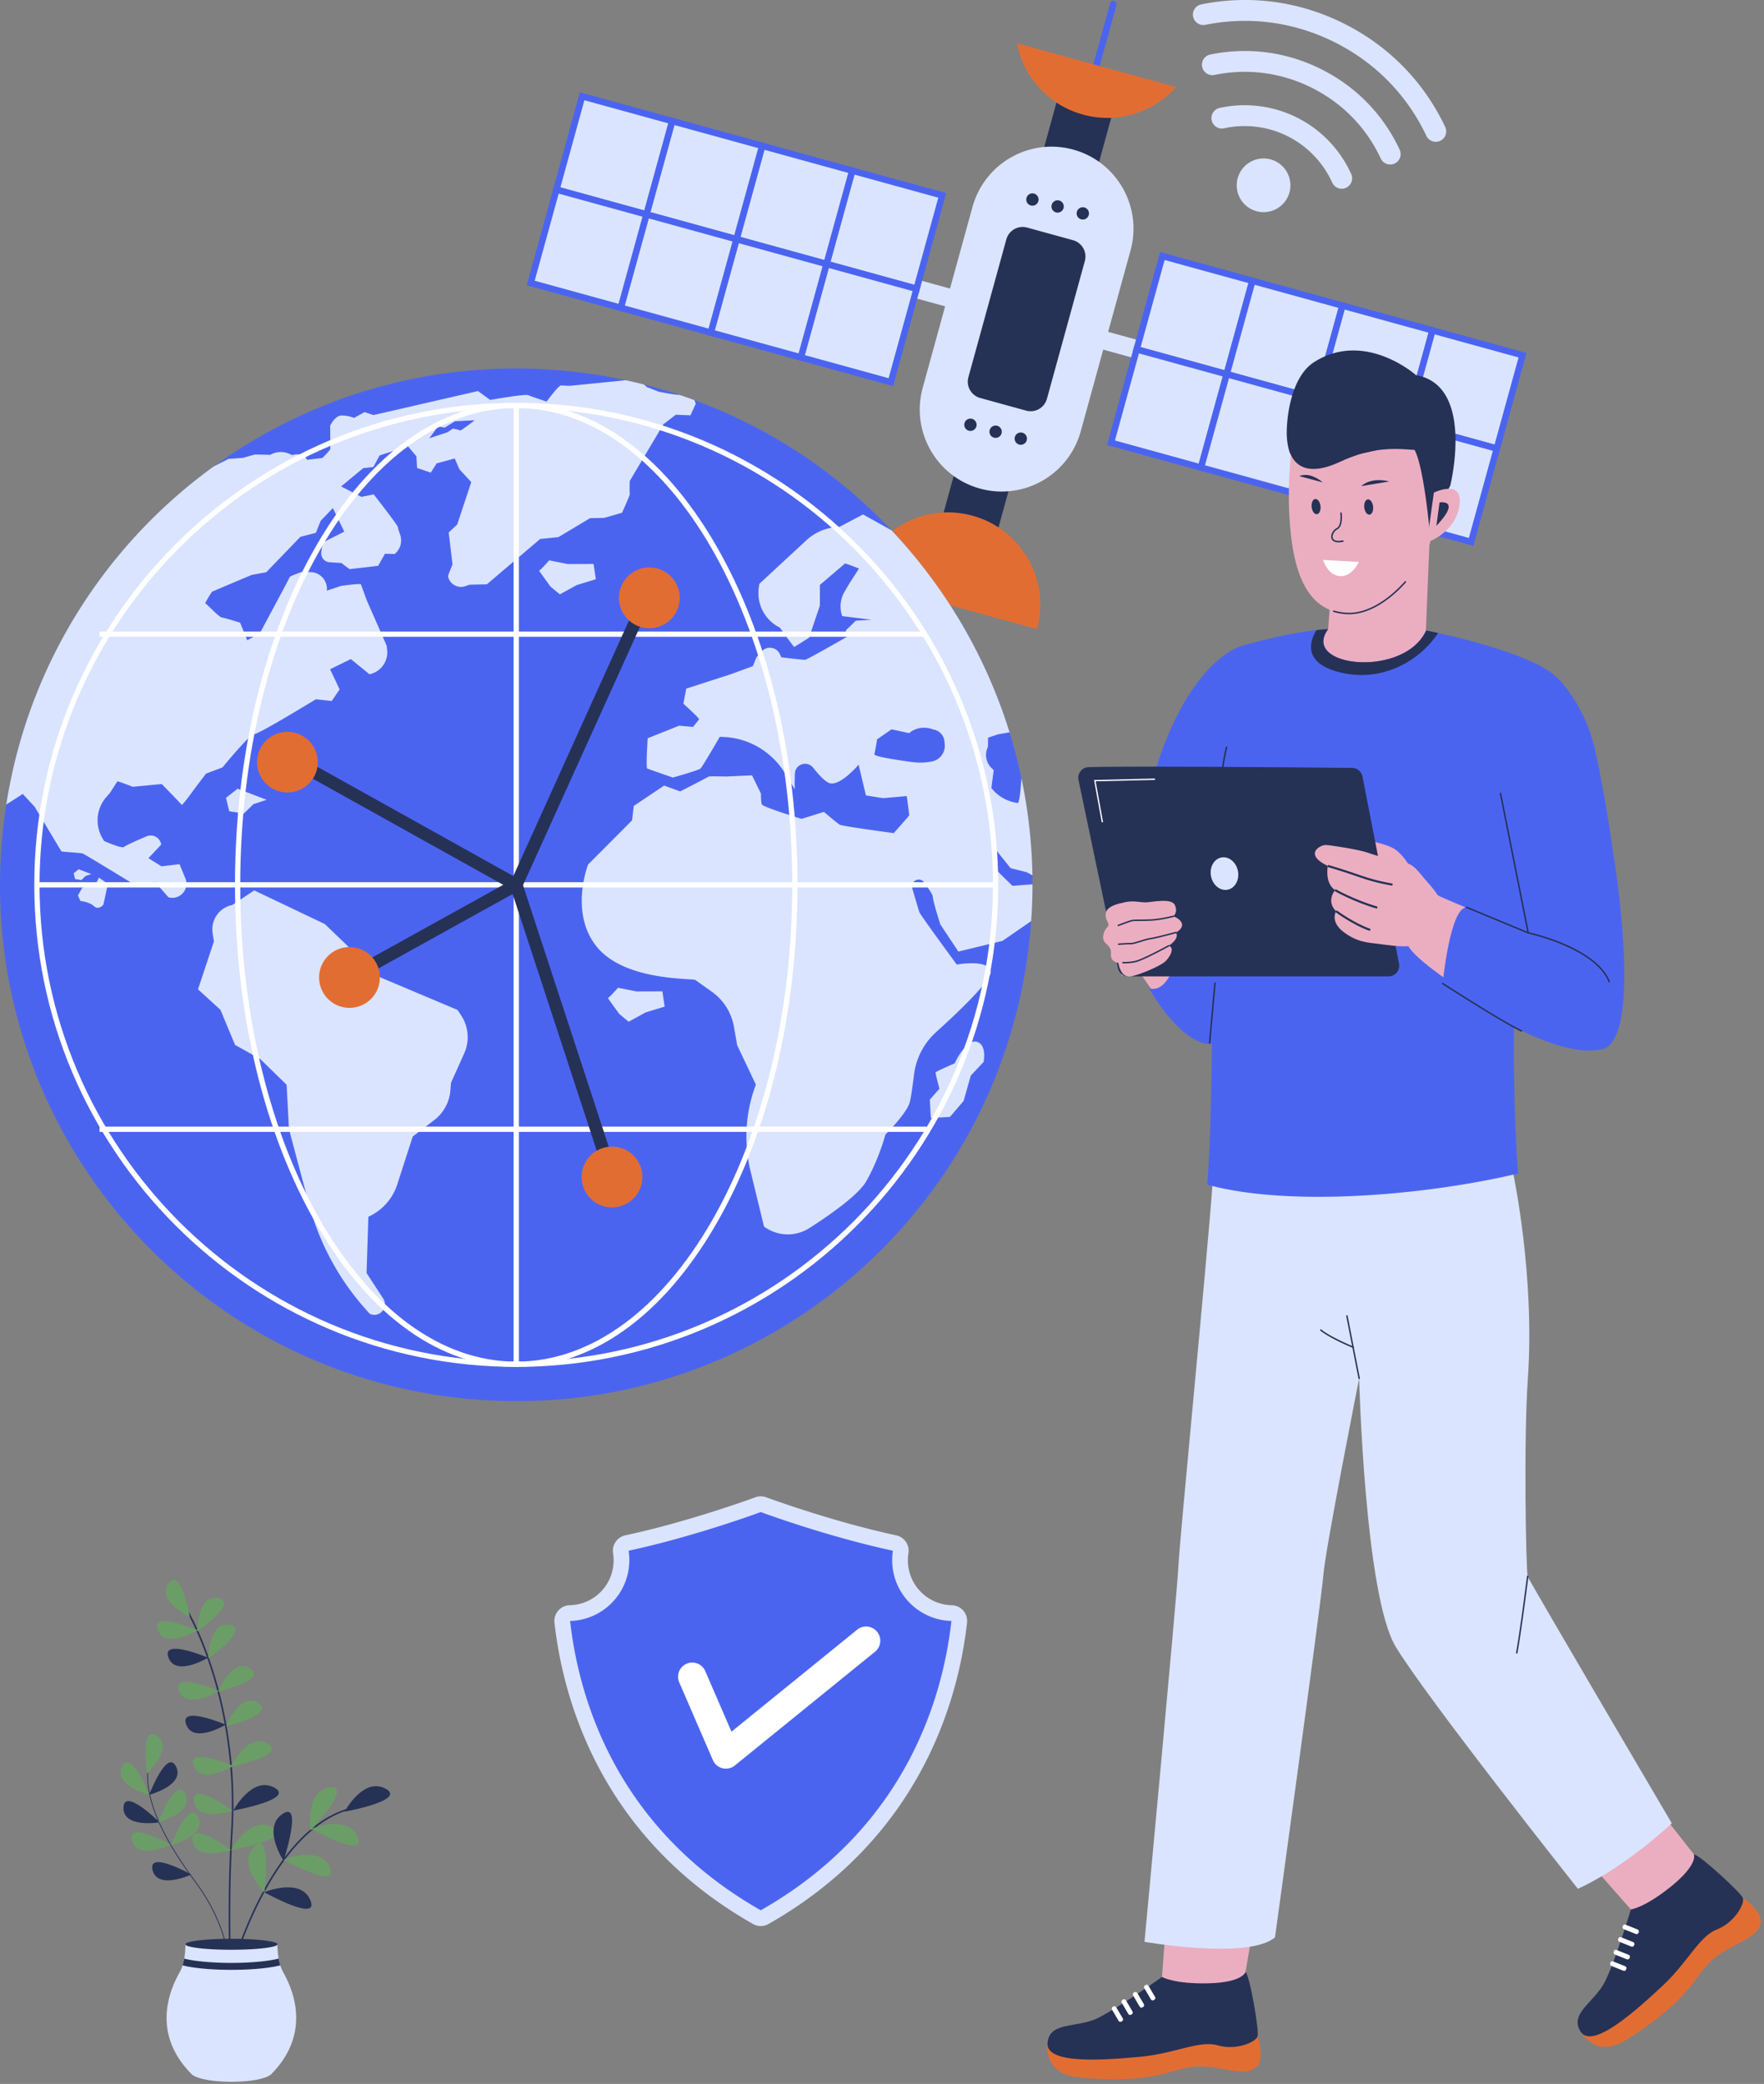 <svg width="403" height="476" fill="none" xmlns="http://www.w3.org/2000/svg"><rect width="100%" height="100%" fill="#808080" stroke="none"/><path d="M326.952 32.142a2.355 2.355 0 0 1-1.081-1.107c-4.416-9.323-11.64-16.703-20.894-21.354-9.253-4.645-19.491-6.037-29.6-4.008a2.386 2.386 0 0 1-2.804-1.868A2.386 2.386 0 0 1 274.44 1c11.164-2.237 22.462-.707 32.673 4.425 10.211 5.127 18.185 13.278 23.055 23.57a2.386 2.386 0 0 1-1.135 3.173 2.349 2.349 0 0 1-2.081-.027Z" fill="#DAE4FE"/><path d="M316.532 37.323a2.37 2.37 0 0 1-1.086-1.119c-3.292-7.043-8.718-12.619-15.692-16.12-6.973-3.504-14.685-4.527-22.3-2.964a2.381 2.381 0 0 1-2.81-1.852 2.377 2.377 0 0 1 1.852-2.81c8.675-1.781 17.457-.615 25.399 3.372s14.123 10.34 17.869 18.362a2.383 2.383 0 0 1-1.15 3.168 2.422 2.422 0 0 1-2.082-.037Z" fill="#DAE4FE"/><path d="M278.08 29.108a2.368 2.368 0 0 1-1.258-1.622 2.38 2.38 0 0 1 1.82-2.836 26.787 26.787 0 0 1 17.703 2.22 26.776 26.776 0 0 1 12.352 12.877 2.385 2.385 0 0 1-1.188 3.153 2.384 2.384 0 0 1-3.152-1.189 22.025 22.025 0 0 0-10.153-10.58 21.993 21.993 0 0 0-14.551-1.825 2.359 2.359 0 0 1-1.573-.198ZM294.543 44.111a6.133 6.133 0 1 0-11.737-3.566 6.133 6.133 0 0 0 11.737 3.566Z" fill="#DAE4FE"/><path d="M53.322 413.519v.037c-.021 1.574-.08 3.174-.177 4.811-.08 1.333-.15 2.665-.208 4.003v.006c-.006.064-.011.128-.011.198-.423 9.306-.385 18.645-.14 27.01l.033 1.103v.064h-.359c0-.038-.005-.081-.005-.123-.027-.803-.048-1.611-.07-2.43-.208-7.98-.22-16.778.172-25.549.005-.07.005-.139.01-.204.065-1.364.134-2.734.215-4.099.096-1.595.155-3.163.176-4.699v-.15c.043-3.42-.08-6.679-.337-9.756-.016-.219-.038-.444-.054-.664a102.235 102.235 0 0 0-1.199-9.012c-.01-.07-.026-.139-.037-.214v-.005a96.51 96.51 0 0 0-1.638-7.45c-.02-.096-.048-.187-.07-.278a95.987 95.987 0 0 0-1.16-4.052 92.963 92.963 0 0 0-1.108-3.323c-.022-.064-.048-.128-.07-.193a80.712 80.712 0 0 0-2.413-6.031c-.043-.107-.097-.214-.145-.316a53.945 53.945 0 0 0-1.397-2.879c-.342-.658-.55-1.012-.556-1.028l.31-.182c.005.006.016.027.037.065 0 .005 0 .005.006.005.176.305.92 1.638 1.937 3.864-.005.005 0 .005 0 .005a81.743 81.743 0 0 1 2.654 6.626 86.805 86.805 0 0 1 1.082 3.264c.39 1.247.787 2.612 1.172 4.089.027.096.053.193.08.284a98.922 98.922 0 0 1 1.686 7.754c.01.065.027.118.032.177.492 2.778.9 5.775 1.177 8.975.006.005.006.005.006.011.005.085.01.176.021.262a104.702 104.702 0 0 1 .348 10.024Z" fill="#263156"/><path d="M51.647 394.279s3.345-7.953 7.348-5.266c4.003 2.687-7.348 5.266-7.348 5.266ZM52.797 403.532s3.79-7.952 8.317-5.266c4.533 2.687-8.316 5.266-8.316 5.266Z" fill="#6B9E66"/><path d="M53.3 413.567s4.24-7.953 9.318-5.266c5.079 2.681-9.317 5.266-9.317 5.266Z" fill="#263156"/><path d="M52.814 422.601s4.238-7.953 9.317-5.267c5.073 2.682-9.317 5.267-9.317 5.267ZM49.822 386.38s3.345-7.953 7.348-5.266c4.003 2.681-7.348 5.266-7.348 5.266ZM47.617 378.759s.155-8.627 4.87-7.615c4.715 1.011-4.87 7.615-4.87 7.615ZM45.032 372.647s.155-8.627 4.87-7.615c4.71 1.006-4.87 7.615-4.87 7.615Z" fill="#6B9E66"/><path d="M45.14 372.369s-7.37 4.479-9.04-.037c-1.67-4.523 9.04.037 9.04.037Z" fill="#6B9E66"/><path d="M47.52 378.652s-7.374 4.479-9.038-.037c-1.67-4.528 9.039.037 9.039.037Z" fill="#263156"/><path d="M49.95 386.251s-7.369 4.48-9.039-.037c-1.664-4.528 9.04.037 9.04.037Z" fill="#6B9E66"/><path d="M51.572 393.947s-7.37 4.48-9.04-.037c-1.663-4.522 9.04.037 9.04.037Z" fill="#263156"/><path d="M53.295 403.372s-7.37 4.479-9.039-.038c-1.67-4.522 9.04.038 9.04.038ZM53.108 413.604s-8.22 2.617-8.777-2.167c-.551-4.785 8.777 2.167 8.777 2.167ZM52.77 422.59s-8.22 2.617-8.776-2.168c-.551-4.789 8.777 2.168 8.777 2.168ZM43.352 369.335s-7.76-3.773-4.86-7.627c2.9-3.848 4.86 7.627 4.86 7.627Z" fill="#6B9E66"/><path d="M52.546 450.751h-.176a27.006 27.006 0 0 0-.354-4.009c-.631-3.965-2.44-10.109-7.465-16.863a83.365 83.365 0 0 1-1.146-1.568 22.28 22.28 0 0 1-.332-.466c-1.594-2.242-2.986-4.383-4.163-6.422l-.08-.128-.006-.006a53.88 53.88 0 0 1-2.569-5.003c-.016-.027-.026-.054-.037-.081-.01-.021-.022-.037-.022-.059v-.005a5.528 5.528 0 0 1-.117-.257c-.91-2.092-1.558-4.062-1.954-5.924-.01-.027-.01-.048-.016-.07-.364-1.691-.519-3.291-.46-4.8v-.006c.016-.513.059-1.017.123-1.514l.177.021a13.05 13.05 0 0 0-.113 1.306c-.075 1.477.054 3.045.391 4.699.021.102.038.209.064.31.402 1.879 1.065 3.88 1.997 6.005v.005c.032.081.064.155.101.23.005.016.01.033.021.054.006.021.011.037.027.053a52.942 52.942 0 0 0 2.682 5.176v.005c.005.011.005.016.016.027 1.215 2.082 2.643 4.27 4.286 6.566.049.07.102.139.15.214 0-.005.006 0 .006 0 .364.503.733 1.017 1.118 1.531 5.052 6.786 6.866 12.962 7.503 16.949.08.514.145 1.006.198 1.477.086.797.129 1.525.15 2.173-.005.134 0 .257 0 .38Z" fill="#263156"/><path d="M33.585 405.149s6.149-5.866 2.274-8.611c-3.869-2.74-2.274 8.611-2.274 8.611Z" fill="#6B9E66"/><path d="M34.072 409.976s8.22-2.152 6.16-6.428c-2.06-4.276-6.16 6.428-6.16 6.428Z" fill="#263156"/><path d="M34.088 409.976s-8.226-2.13-6.181-6.412c2.05-4.281 6.18 6.412 6.18 6.412Z" fill="#6B9E66"/><path d="M36.459 416.253s-8.387 1.392-8.247-3.355c.133-4.742 8.247 3.355 8.247 3.355Z" fill="#263156"/><path d="M38.99 421.38s-7.706 3.581-8.846-1.027c-1.135-4.608 8.846 1.027 8.846 1.027Z" fill="#6B9E66"/><path d="M43.694 428.182s-7.706 3.581-8.846-1.027c-1.14-4.608 8.846 1.027 8.846 1.027Z" fill="#263156"/><path d="M36.164 416.221s8.22-2.151 6.16-6.427c-2.06-4.282-6.16 6.427-6.16 6.427ZM39.097 421.471s8.22-2.151 6.16-6.427c-2.06-4.276-6.16 6.427-6.16 6.427Z" fill="#6B9E66"/><path d="M81.665 412.919c-.969.182-1.927.445-2.874.776-2.301.808-4.538 2.055-6.695 3.736-.005 0-.005.005-.005.005-.21.161-.418.327-.621.493a34.75 34.75 0 0 0-4.078 3.992 43.026 43.026 0 0 0-2.2 2.724c-.064.08-.123.161-.182.246-1.595 2.162-3.125 4.597-4.586 7.289v.006l-.01.01c-.006.011-.011.022-.022.038 0 0 0 .005-.006.005a86.787 86.787 0 0 0-2.675 5.421c-2.114 4.673-3.73 9.275-4.892 13.027-.005.021-.01.048-.021.064h-.38c.01-.038.026-.08.037-.123l.08-.257c.08-.257.161-.519.247-.787 1.14-3.564 2.66-7.787 4.597-12.068a85.324 85.324 0 0 1 2.75-5.55c.129-.235.252-.465.38-.696 1.322-2.37 2.698-4.538 4.121-6.481.134-.176.263-.358.396-.529v-.006a43.454 43.454 0 0 1 2.088-2.568 36.073 36.073 0 0 1 3.837-3.8c.283-.236.567-.471.85-.691.006-.005.011-.01.011-.016 2.329-1.819 4.753-3.141 7.252-3.96.835-.278 1.68-.492 2.526-.653l.075.353Z" fill="#263156"/><path d="M78.727 413.813s4.238-7.953 9.317-5.266c5.074 2.681-9.317 5.266-9.317 5.266Z" fill="#263156"/><path d="M70.988 418.116s-1.397-8.905 4.271-9.815c5.668-.915-4.27 9.815-4.27 9.815Z" fill="#6B9E66"/><path d="M64.79 425.036s-5.014-7.493-.25-10.699c4.762-3.205.25 10.699.25 10.699Z" fill="#263156"/><path d="M60.413 432.261s-6.38-6.369-2.333-10.447c4.04-4.078 2.333 10.447 2.333 10.447ZM71.17 417.757s8.322-3.462 10.548 1.831c2.221 5.298-10.548-1.831-10.548-1.831ZM64.818 424.784s8.322-3.462 10.548 1.83c2.226 5.293-10.548-1.83-10.548-1.83Z" fill="#6B9E66"/><path d="M60.36 432.212s8.322-3.462 10.548 1.831c2.22 5.298-10.548-1.831-10.548-1.831Z" fill="#263156"/><path d="M52.873 475.529c5.142 0 9.312-1.013 9.312-2.263 0-1.251-4.17-2.264-9.313-2.264-5.142 0-9.312 1.013-9.312 2.264 0 1.25 4.17 2.263 9.313 2.263Z" fill="#DAE4FE"/><path d="m61.858 473.886-18.02-.053c-10.27-10.27-4.002-21.113-2.691-23.532a7.7 7.7 0 0 0 .567-1.381c.16-.508.279-1.027.37-1.535.31-1.74.267-3.281.267-3.281H63.39s-.038 1.531.267 3.27c.091.503.21 1.027.37 1.536.155.487.342.958.572 1.386 1.317 2.424 7.53 13.32-2.74 23.59Z" fill="#DAE4FE"/><path d="M63.394 444.109c0 .691-4.71 1.253-10.521 1.253-5.813 0-10.522-.562-10.522-1.253 0-.69 4.71-1.252 10.522-1.252s10.521.562 10.521 1.252ZM64.03 448.915c-.55.145-1.193.278-1.942.402-2.472.406-5.748.631-9.232.631-3.478 0-6.754-.225-9.226-.631a21.69 21.69 0 0 1-1.916-.397c.16-.508.278-1.027.37-1.536 1.937.504 5.752.98 10.772.98 5.047 0 8.874-.482 10.806-.99.09.508.208 1.033.369 1.541ZM255.786 19.956l-12.523-3.448-6.802 24.71 12.523 3.447 6.802-24.71Z" fill="#263156"/><path d="M254.542.23a.743.743 0 0 0-.92.524l-4.067 14.782 1.445.396 4.067-14.782a.745.745 0 0 0-.525-.92Z" fill="#4B64F0"/><path d="m264.329 78.879-23.946-6.592-1.117 4.06 23.945 6.592 1.118-4.06Z" fill="#DAE4FE"/><path d="m286.074 64.104-20.571-5.663-5.87 21.325 20.571 5.663 5.87-21.325Z" fill="#DAE4FE"/><path d="m280.766 86.382-21.996-6.058 6.262-22.755 21.995 6.052-6.261 22.761Zm-20.176-7.09 19.143 5.27 5.48-19.897-19.143-5.272-5.48 19.898Z" fill="#4B64F0"/><path d="m306.643 69.77-20.572-5.663-5.87 21.325 20.571 5.663 5.871-21.325Z" fill="#DAE4FE"/><path d="m301.338 92.044-21.996-6.052 6.262-22.756 21.995 6.053-6.261 22.755Zm-20.176-7.09 19.143 5.27 5.48-19.897-19.143-5.271-5.48 19.898Z" fill="#4B64F0"/><path d="m327.214 75.433-20.571-5.663-5.871 21.324 20.572 5.663 5.87-21.324Z" fill="#DAE4FE"/><path d="m321.91 97.707-21.996-6.058 6.262-22.756 21.996 6.053-6.262 22.76Zm-20.176-7.091 19.143 5.271 5.48-19.898-19.143-5.271-5.48 19.898Z" fill="#4B64F0"/><path d="m347.783 81.09-20.571-5.663-5.871 21.325 20.572 5.663 5.87-21.325Z" fill="#DAE4FE"/><path d="m342.482 103.369-21.995-6.053 6.261-22.756 21.996 6.053-6.262 22.756Zm-20.181-7.091 19.143 5.271 5.48-19.898-19.143-5.271-5.48 19.898Z" fill="#4B64F0"/><path d="m280.203 85.43-20.571-5.662-5.871 21.325 20.572 5.663 5.87-21.325Z" fill="#DAE4FE"/><path d="m274.9 107.709-21.995-6.058 6.261-22.756 21.996 6.053-6.262 22.761Zm-20.181-7.091 19.143 5.271 5.48-19.897-19.143-5.272-5.48 19.898Z" fill="#4B64F0"/><path d="m300.772 91.096-20.571-5.663-5.871 21.325 20.572 5.663 5.87-21.325Z" fill="#DAE4FE"/><path d="m295.467 113.371-21.996-6.053 6.262-22.755 21.996 6.058-6.262 22.75Zm-20.176-7.091 19.143 5.272 5.48-19.898-19.143-5.272-5.48 19.898Z" fill="#4B64F0"/><path d="m321.344 96.757-20.571-5.662-5.87 21.324 20.571 5.663 5.87-21.325Z" fill="#DAE4FE"/><path d="m316.039 119.033-21.995-6.058 6.261-22.755 21.996 6.052-6.262 22.761Zm-20.176-7.091 19.143 5.272 5.481-19.898-19.144-5.271-5.48 19.897Z" fill="#4B64F0"/><path d="m341.913 102.416-20.572-5.663-5.87 21.325 20.571 5.663 5.871-21.325Z" fill="#DAE4FE"/><path d="m336.611 124.696-21.995-6.053 6.261-22.756 21.996 6.053-6.262 22.756Zm-20.181-7.092 19.143 5.272 5.48-19.898-19.143-5.271-5.48 19.897Z" fill="#4B64F0"/><path d="m204.745 66.897 23.946 6.592 1.118-4.06-23.946-6.592-1.118 4.06Z" fill="#DAE4FE"/><path d="m188.874 60.34 20.571 5.663 5.871-21.324-20.572-5.663-5.87 21.325Z" fill="#DAE4FE"/><path d="m209.914 66.875-21.996-6.058 6.262-22.756 21.996 6.053-6.262 22.761Zm-20.176-7.09 19.143 5.27 5.48-19.897-19.143-5.272-5.48 19.898Z" fill="#4B64F0"/><path d="m168.302 54.68 20.571 5.663 5.87-21.324-20.571-5.663-5.87 21.325Z" fill="#DAE4FE"/><path d="m189.342 61.213-21.996-6.053 6.262-22.755 21.996 6.058-6.262 22.75Zm-20.176-7.091 19.143 5.272 5.48-19.898-19.143-5.272-5.48 19.898Z" fill="#4B64F0"/><path d="m147.735 49.014 20.571 5.663 5.87-21.325-20.571-5.662-5.87 21.324Z" fill="#DAE4FE"/><path d="m168.775 55.551-21.995-6.058 6.261-22.756 21.996 6.053-6.262 22.761Zm-20.181-7.091 19.143 5.271 5.48-19.897-19.143-5.272-5.48 19.898Z" fill="#4B64F0"/><path d="m127.16 43.35 20.572 5.662 5.87-21.324-20.571-5.663-5.871 21.324Z" fill="#DAE4FE"/><path d="m148.203 49.889-21.996-6.053 6.262-22.756 21.996 6.059-6.262 22.75Zm-20.176-7.091 19.143 5.271 5.48-19.898-19.143-5.271-5.48 19.898Z" fill="#4B64F0"/><path d="m183.002 81.668 20.572 5.663 5.87-21.325-20.571-5.663-5.871 21.325Z" fill="#DAE4FE"/><path d="m204.043 88.202-21.995-6.058 6.261-22.756 21.996 6.053-6.262 22.761Zm-20.176-7.086 19.143 5.272 5.481-19.898-19.144-5.271-5.48 19.897Z" fill="#4B64F0"/><path d="m162.431 76.008 20.571 5.663 5.87-21.325-20.571-5.663-5.87 21.325Z" fill="#DAE4FE"/><path d="m183.471 82.54-21.996-6.053 6.262-22.756 21.996 6.058-6.262 22.75Zm-20.176-7.091 19.143 5.271 5.48-19.898-19.143-5.271-5.48 19.898Z" fill="#4B64F0"/><path d="m141.864 70.341 20.571 5.663 5.87-21.324-20.571-5.663-5.87 21.324Z" fill="#DAE4FE"/><path d="m162.904 76.878-21.995-6.053 6.261-22.756 21.996 6.053-6.262 22.756Zm-20.181-7.091 19.143 5.271 5.48-19.898-19.143-5.271-5.48 19.898Z" fill="#4B64F0"/><path d="m121.288 64.678 20.572 5.663 5.87-21.325-20.571-5.663-5.871 21.325Z" fill="#DAE4FE"/><path d="m142.332 71.216-21.995-6.053 6.261-22.756 21.996 6.058-6.262 22.75Zm-20.176-7.091 19.143 5.271 5.481-19.898-19.144-5.271-5.48 19.898Z" fill="#4B64F0"/><path d="m233.049 102.558-12.523-3.447-6.802 24.709 12.523 3.447 6.802-24.709Z" fill="#263156"/><path d="M268.698 19.892c-5.165 5.775-13.321 8.472-21.295 6.278a21.018 21.018 0 0 1-15.081-16.29l36.376 10.012ZM236.898 143.7c3.088-11.218-3.5-22.815-14.718-25.903-11.217-3.088-22.814 3.5-25.902 14.717" fill="#E26D33"/><path d="M223.882 111.605c-9.97-2.745-15.83-13.053-13.085-23.023l11.378-41.326c2.746-9.97 13.053-15.83 23.023-13.085 9.971 2.745 15.831 13.053 13.085 23.023L246.905 98.52c-2.745 9.97-13.052 15.831-23.023 13.085Z" fill="#DAE4FE"/><path d="m234.425 93.794-10.484-2.884a3.866 3.866 0 0 1-2.703-4.752l8.665-31.474a3.865 3.865 0 0 1 4.752-2.703l10.484 2.885a3.866 3.866 0 0 1 2.703 4.752l-8.664 31.474a3.864 3.864 0 0 1-4.753 2.703ZM237.219 45.95a1.4 1.4 0 0 1-1.729.98 1.4 1.4 0 0 1-.979-1.73 1.4 1.4 0 0 1 1.728-.979c.75.21 1.188.98.98 1.729ZM248.73 49.118a1.4 1.4 0 0 1-1.728.98 1.4 1.4 0 0 1-.98-1.729 1.4 1.4 0 0 1 1.729-.98c.744.21 1.188.98.979 1.73ZM242.977 47.534a1.4 1.4 0 0 1-1.729.98 1.4 1.4 0 0 1-.979-1.73 1.4 1.4 0 0 1 1.729-.979 1.41 1.41 0 0 1 .979 1.729ZM223.058 97.402a1.4 1.4 0 0 1-1.729.979 1.4 1.4 0 0 1-.979-1.729 1.4 1.4 0 0 1 1.729-.979c.743.209 1.182.985.979 1.729ZM234.564 100.57a1.4 1.4 0 0 1-1.729.979 1.402 1.402 0 0 1-.979-1.728 1.4 1.4 0 0 1 1.729-.98c.749.209 1.188.985.979 1.729ZM228.811 98.986a1.4 1.4 0 0 1-1.729.98 1.4 1.4 0 0 1-.979-1.73 1.4 1.4 0 0 1 1.729-.979c.743.209 1.182.985.979 1.729Z" fill="#263156"/><path d="M235.474 211.683a99.518 99.518 0 0 1-.476 4.608 116.462 116.462 0 0 1-5.614 24.425 107.845 107.845 0 0 1-2.168 5.807 103.97 103.97 0 0 1-2.724 6.17v.011c-.224.476-.449.947-.679 1.413-20.733 42.188-65.747 69.583-115.432 65.543-29.172-2.382-55.01-15.183-74.138-34.46-23.42-23.601-36.75-56.921-33.85-92.655.113-1.434.263-2.858.44-4.281 4.532-38.651 27.454-70.986 59.238-88.914a115.672 115.672 0 0 1 12.63-6.16 108.358 108.358 0 0 1 7.005-2.665c14.279-4.903 29.724-7.118 45.688-6.101a140.2 140.2 0 0 1 2.114.144 117.678 117.678 0 0 1 35.835 8.675 117.31 117.31 0 0 1 32.191 20.053 118.444 118.444 0 0 1 16.746 18.057 117.763 117.763 0 0 1 19.603 40.256c.161.578.305 1.151.45 1.729 3.077 12.202 4.228 25.105 3.141 38.345Z" fill="#4B64F0"/><path d="m57.887 183.688 3.024-.996-6.62-2.542-2.666 2.098.755 3.061 3.329.52 2.178-2.141Zm46.635 46.999-17.65-7.444-12.651-12.165-16.136-7.696-5.025 3.34a5.663 5.663 0 0 0-4.48 6.449l.295 1.851-3.64 10.961 5.122 4.666 3.345 8.023 5.742 3.222 6.032 5.87.551 10.174 4.522 17.003a59.075 59.075 0 0 0 13.936 25.158c2.2 1.038 4.378-1.466 3.05-3.505l-3.794-5.812.418-12.855a12.22 12.22 0 0 0 6.598-7.38l3.533-10.939 4.929-3.773a9.45 9.45 0 0 0 3.676-6.743l.145-1.777 3.013-6.701a9.02 9.02 0 0 0-.696-8.669l-.835-1.258Zm-84.975-30.596 1.311-.433-2.874-1.103-1.156.91.327 1.327 1.445.225.947-.926Zm2.114 2.157s-2.125.299-2.847.492l-1.006 1.798.567 1.258s2.034.198 3.067 1.172c1.038.974 2.065-.182 2.151-.294.08-.107 1.044-4.812 1.044-4.812l-2.034-1.391-.942 1.777ZM135.6 128.822l-5.882.021-4.249-.845s-1.788 2.044-2.312 2.376l2.579 3.585 2.168 1.804 3.864-2.125 4.362-1.332-.53-3.484Zm95.7 73.527-4.169-4.099-.113-4.763 3.859 4.817 3.677.925 1.311.707a117.018 117.018 0 0 0-2.51-22.199c-.188 2.868-.482 5.79-.889 5.694a3.526 3.526 0 0 0-.235-.048c-2.157-.369-4.126-1.44-5.528-3.12l-.215-.262.525-4.084-.557-.562a4.14 4.14 0 0 1-.92-4.383c.096-.246.155-.423.16-.481.022-.252.038-1.991.038-1.991l2.248-.76 2.659-.466a118.278 118.278 0 0 0-26.972-46.148l-6.503-3.612-5.357 2.82-.733.059a11.396 11.396 0 0 0-6.818 2.986l-10.773 9.97-.123.809a8.794 8.794 0 0 0 4.811 9.204s2.767 3.897 3.211 4.351c.037.033.053.054.064.054.129-.038 3.383-2.103 3.383-2.103l2.467-7.311.021-4.752s5.593-4.758 5.689-4.87c.096-.118 3.243 1.129 3.243 1.129l-2.151 3.334-1.151 1.959a6.665 6.665 0 0 0-.594 5.421l.048.155 6.765.841-3.639.203-2.312 2.232.439 1.364s-9.232 5.293-9.698 5.341c-.225.022-1.563-.117-2.863-.262-1.317-.144-2.596-.305-2.596-.305l-.326-.717c-.744-1.643-2.933-1.985-4.142-.648l-1.194 1.317-.835 2.06-5.025 1.847-10.195 3.296-.658 3.447s3.773 3.356 3.585 3.586c-.182.235-1.38 1.718-1.38 1.718l-3.147-.295-7.204 2.874s-.465 6.759-.101 6.915c.251.107 2.911 1.048 4.554 1.616l1.284.449s5.887-1.653 6.337-2.076c.449-.418 4.388-7.23 4.388-7.23l.835.032a17.288 17.288 0 0 1 14.091 8.332c1.279 2.114 2.296 3.784 2.227 3.634-.07-.15-.048-1.696.005-3.564.059-2.189 2.81-3.088 4.169-1.375 1.37 1.723 2.804 3.253 3.789 3.532 2.44.701 6.599-4.217 6.599-4.217l1.675 7.01s3.661.6 3.875.616c.208.016 5.453-.471 5.453-.471s.573 4.212.562 4.372c-.016.172-3.543 4.1-3.543 4.1s-11.795-1.584-12.346-1.932c-.562-.337-3.602-2.917-3.602-2.917l-5.095 1.589s-8.921-2.691-9.109-3.334c-.198-.642-.176-2.435-.176-2.435l-2.045-4.169-5.94.268s-3.827-.102-3.966.016c-.134.112-6.491 3.388-6.491 3.388l-3.677-1.338-6.936 4.65-.396 3.302-10.034 10.067s-4.405 11.153 2.092 18.94c6.492 7.776 21.819 7.027 22.413 7.455.273.198 2.002 1.429 3.779 2.692a12.41 12.41 0 0 1 5.019 7.963l.75 4.249 4.27 8.986a33.508 33.508 0 0 0-1.214 19.791l3.077 12.635a9.154 9.154 0 0 0 10.371.343c4.764-3.051 11.207-7.568 12.989-10.704 2.922-5.143 4.367-10.655 4.367-10.655s5.041-4.967 5.619-7.551c.263-1.156.616-3.698.921-6.144a15.689 15.689 0 0 1 5.047-9.708c5.132-4.635 12.908-12.036 12.475-13.92-.648-2.81-7.76-1.509-7.76-1.509s-8.221-11.175-8.531-11.951c-.134-.332-.856-2.788-1.638-5.485-.476-1.643 1.697-2.719 2.708-1.338 1.103 1.509 1.959 2.799 1.975 3.2.032 1.129 1.734 6.395 1.734 6.395l4.121 6.214 10.077-2.441 6.556-4.517c.198-2.815.305-5.624.3-8.407l-4.581.358Zm-18.405-28.412h-.016a13.916 13.916 0 0 1-4.442.134c-3.265-.434-8.879-1.263-8.697-1.82.257-.781.632-3.371.632-3.371l3.302-2.286 4.025.867.069-.058c1.504-1.247 3.548-1.494 5.373-.798.032.011.059.022.07.022h.005a3.03 3.03 0 0 1 2.483 2.285l.054.225.08.893a3.64 3.64 0 0 1-2.938 3.907Zm10.195 64.012c-2.456-.615-4.988 4.935-4.988 4.935s-4.233 1.825-4.34 2.065c-.096.241.862 3.741.862 3.741l-2.2 2.483.236 4.191 4.356-.236 3.131-3.66 1.637-5.785 2.922-3.11c.006.006.83-4.003-1.616-4.624Zm-95.512-115.26 7.224-4.33 3.233-.064 4.067-1.172s1.9-4.126 1.788-4.33c-.107-.192-.011-2.943-.011-2.943l7.685-12.946 2.836-2.178 3.335.144 1.22-2.649-.311-.824a75.285 75.285 0 0 0-3.468-1.21c-.615.102-4.693-.717-4.693-.717l-2.671-1.038-.685-.605a97.63 97.63 0 0 0-4.169-.974l-12.79 1.274s-1.376-.043-1.959-.09c-.594-.05-3.329 3.697-3.329 3.697s-3.452-1.156-4.217-1.471c-.765-.31-8.675 1.086-8.675 1.086l-2.794-2.023-23.88 5.48-2.038-.669-2.355 1.311s-1.541-.588-2.965-.53c-1.423.049-2.52 2.291-2.52 2.291s.053 5.057.026 5.341c-.021.289-1.798 2.06-1.798 2.06l-3.495.429c-1.097-1.932-3.409-1.076-3.409-1.076l-.61-.278a4.788 4.788 0 0 0-4.399.208l-3.532-.075-2.735.771-3.275.236-3.34 1.685c-24.746 17.891-42.434 45.244-47.438 77.264l3.773-2.419 2.72 2.938s6.014 10.034 6.095 10.163c.075.133 4.399.321 4.923.524.525.209 11.764 7.086 11.764 7.086l4.757-.53 3.019 3.414c2.584.75 4.886-1.819 3.864-4.308l-1.333-3.248-4.126.492-2.981-1.862 2.922-3.099a2.432 2.432 0 0 0-3.366-1.889c-2.184.936-4.833 2.114-5.1 2.403-.455.503-4.56-1.327-4.56-1.327l-.273-.439a8.079 8.079 0 0 1 .77-9.623l.814-.926s1.579-2.456 1.68-2.622c.091-.155 3.527 1.215 3.527 1.215l6.636-.626s4.4 4.485 4.539 4.747c.144.262 3.157-3.955 3.157-3.955l2.43-3.184 3.74-1.403s6.348-7.733 7.252-7.62c.905.112 14.075-7.943 14.075-7.943l3.64.386 1.798-2.649-2.173-4.603 4.736-2.322 4.26 3.467a5.109 5.109 0 0 0 4.03-5.608l-.112-.942-4.581-10.425s-1.188-3.308-1.29-3.565c-.102-.256-4.49.348-4.49.348l-3.302 1.103a3.823 3.823 0 0 0-3.688-4.244l-2.007-.059s-2.75.99-2.761 1.156c-.01.16-6.893 12.951-6.893 12.951l-2.831 1.515-1.633-4.009s-3.334-1.059-4.115-1.166c-.781-.113-3.495-3.169-3.789-3.19-.289-.021 1.472-2.713 1.472-2.713s8.985-3.822 9.114-3.848c.128-.027 3.297-.61 3.297-.61l7.792-8.082 3.537-.915 1.103-2.745 2.782-2.906 2.607 5.378-4.967 2.516-.283 2.194a2.028 2.028 0 0 0 1.884 2.28l2.697.171 1.878 1.408 6.53-.76 1.551-2.757 2.21.054a3.956 3.956 0 0 0 1.264-4.405c-.284-.802-.514-1.525-.514-1.707-.01-.465-5.523-7.498-5.523-7.498l-2.804.562-4.646-2.381 5.052-4.18 2.318-.262 1.429-2.639 6.465-2.097 1.937 2.279.155 2.682 3.126 1.054 1.348-2.109 4.132-1.118 1.054 2.456 2.719 2.938-3.211 9.698-1.943 1.809.872 7.321s-.99 2.339-1.017 2.633a.74.74 0 0 0 .038.214c.417 1.718 2.264 2.676 3.933 2.093l.921-.327 3.971-.091 12.18-10.356 4.17-.422Zm-22.456-24.345c-.097-.15-1.649-.445-1.649-.445l-1.241.835-4.132 1.37c.027-.075 1.975-2.713 1.975-2.713l1.52.289 2.344-1.456s4.271-.23 4.511-.214c-.23.155-3.232 2.483-3.328 2.334Zm40.314 128.12-4.249-.845s-1.788 2.044-2.312 2.376l2.58 3.586 2.167 1.803 3.864-2.124 4.362-1.333-.525-3.484-5.887.021Z" fill="#DAE4FE"/><path d="M117.939 312.221c-60.716 0-110.107-49.391-110.107-110.107S57.223 92.007 117.94 92.007s110.107 49.391 110.107 110.107-49.391 110.107-110.107 110.107Zm0-219.015c-60.052 0-108.908 48.856-108.908 108.908s48.856 108.908 108.908 108.908 108.908-48.856 108.908-108.908S177.991 93.206 117.939 93.206Z" fill="#fff"/><path d="M117.939 312.221c-17.227 0-33.395-11.496-45.527-32.373-12.074-20.775-18.726-48.38-18.726-77.734 0-29.354 6.652-56.964 18.726-77.734 12.132-20.877 28.305-32.373 45.527-32.373s33.395 11.496 45.527 32.373c12.074 20.775 18.726 48.38 18.726 77.734 0 29.354-6.652 56.964-18.726 77.734-12.132 20.877-28.3 32.373-45.527 32.373Zm0-219.015c-34.765 0-63.054 48.856-63.054 108.908s28.284 108.908 63.054 108.908 63.054-48.856 63.054-108.908-28.284-108.908-63.054-108.908Z" fill="#fff"/><path d="M118.538 92.606h-1.199v219.015h1.199V92.606Z" fill="#fff"/><path d="M211.702 144.256H22.747v1.199h188.955v-1.199ZM211.702 257.344H22.747v1.199h188.955v-1.199ZM227.446 201.515H8.431v1.198h219.015v-1.198Z" fill="#fff"/><path d="M117.939 203.559c-.241 0-.487-.064-.701-.182L68.21 176.056a1.434 1.434 0 0 1-.556-1.958 1.435 1.435 0 0 1 1.959-.557l47.657 26.561 28.102-62.07a1.438 1.438 0 0 1 1.905-.717 1.437 1.437 0 0 1 .717 1.905l-28.749 63.499a1.438 1.438 0 0 1-.862.776 1.73 1.73 0 0 1-.444.064Z" fill="#263156"/><path d="M139.817 270.29a1.441 1.441 0 0 1-1.37-.996l-21.332-65.077-36.649 20.31a1.442 1.442 0 0 1-1.397-2.521l38.174-21.155a1.443 1.443 0 0 1 1.226-.08c.401.155.712.481.845.893l21.878 66.737a1.446 1.446 0 0 1-.92 1.819c-.155.048-.305.07-.455.07Z" fill="#263156"/><path d="M155.103 138.152a6.94 6.94 0 0 0-5.16-8.35 6.94 6.94 0 0 0-8.35 5.16 6.94 6.94 0 0 0 5.16 8.35 6.94 6.94 0 0 0 8.35-5.16ZM139.817 275.791a6.94 6.94 0 1 0 0-13.882 6.94 6.94 0 0 0 0 13.882ZM72.4 175.768a6.942 6.942 0 1 0-13.512-3.19 6.942 6.942 0 0 0 13.511 3.19ZM79.765 230.211a6.942 6.942 0 1 0 0-13.883 6.942 6.942 0 0 0 0 13.883Z" fill="#E26D33"/><path d="M297.908 213.984c-15.36 2.408-41.674 8.841-41.674 8.841 1.032-15.718 2.922-28.155 5.25-37.997 8.279-35.027 24.505-37.2 24.505-37.2l12.015 6.095 13.92 5.903s1.354 51.939-14.016 54.358Z" fill="#EBAEC1"/><path d="M325.689 146.317c-.038-.348 1.048-25.892 1.027-26.213l-1.675-.107c-6.417 2.74-14.113 7.144-20.54 9.89l-1.081 13.834s-8.017 6.476-8.054 7.894c-.129 4.961 25.65 19.496 30.323-5.298Z" fill="#EBAEC1"/><path d="M294.557 117.578c.589 11.008 3.013 22.365 13.556 22.557 7.37.134 16.007-8.632 19.128-17.495 1.605-4.57 3.066-8.557 3.575-11.656.406-2.451.556-4.008.556-4.008l-.851-5.63-.503-3.297s-1.985-2.27-4.201-4.811c-2.767-3.19-8.37-.23-8.429-.423-.08-.3-14.161-4.795-19.694.198-.022.01-.033.021-.033.032-.503.455-.915.937-1.209 1.445a3.98 3.98 0 0 0-.487 1.327c-.15.889-.343 2.232-.578 3.923-.08.712-.193 1.488-.278 2.312-.15 1.392-.3 2.917-.412 4.533-.247 3.382-.348 7.188-.14 10.993Z" fill="#EBAEC1"/><path d="M308.279 140.301h-.166a12.58 12.58 0 0 1-3.462-.524.167.167 0 0 1-.112-.209.17.17 0 0 1 .208-.112c1.033.315 2.173.492 3.372.513 4.003.07 8.696-2.542 12.833-7.176a.169.169 0 0 1 .236-.016.168.168 0 0 1 .016.235c-4.148 4.64-8.847 7.289-12.925 7.289ZM331.319 110.952s5.726-22.916-7.803-25.25c0 0-11.624-10.366-23.275-3.007-5.593 3.532-6.459 13.808-6.245 17.142.133 2.092.658 3.901.941 3.842.798-.171 1.221-2.173 3.822-1.086 10.569 4.42 21.016-3.002 23.783-.68 2.767 2.328 4.303 21.98 4.303 21.98s1.926-8.488 4.474-12.941Z" fill="#263156"/><path d="M294.723 103.476c1.039 2.606 3.832 5.576 11.523 1.969 11.902-5.587 18.806-.845 18.763-3.644-.043-2.8-6.963-4.977-15.461-4.849-8.499.129-15.815 4.035-14.825 6.524Z" fill="#263156"/><path d="M327.578 112.52s6.85-3.323 5.833 3.024c-1.011 6.347-7.412 8.349-7.412 8.349l1.579-11.373Z" fill="#EBAEC1"/><path d="M328.873 114.768s5.148-.872-.723 5.346l.723-5.346ZM299.658 115.828c.107.958.642 1.686 1.198 1.627.557-.059.926-.889.819-1.847-.107-.958-.642-1.686-1.199-1.627-.556.059-.925.889-.818 1.847ZM311.678 115.924c.107.958.642 1.686 1.198 1.627.557-.059.926-.888.819-1.846-.107-.958-.642-1.686-1.199-1.627-.551.059-.92.888-.818 1.846ZM302.173 110.182s-2.697-2.494-5.346-1.435l5.346 1.435ZM317.377 109.978c-.235-.053-3.912-1.108-6.4 1.065l6.4-1.065ZM305.801 123.877c-1.118 0-1.493-.503-1.61-.857-.295-.85.38-1.98 1.161-2.381 1.209-.626.851-3.377.846-3.404a.168.168 0 0 1 .144-.187.164.164 0 0 1 .187.144c.016.124.391 3.019-1.027 3.747-.707.364-1.215 1.359-1.001 1.974.203.584 1.006.771 2.258.525.097-.021.177.043.198.134a.173.173 0 0 1-.133.198 5.489 5.489 0 0 1-1.023.107Z" fill="#263156"/><path d="M302.269 127.901s.123.428.412.996c.514 1.033 1.574 2.526 3.388 2.692 1.793.155 3.077-1.215 3.778-2.216a7.343 7.343 0 0 0 .589-1.022l-8.167-.45Z" fill="#fff"/><path d="M278.363 218.854s10.377 16.863-2.885 18.881c-4.838.739-16.285-17.441-16.285-17.441l12.684-8.215 6.486 6.775Z" fill="#EBAEC1"/><path d="M262.533 225.785s8.739 15.825 16.52 12.153c7.782-3.671 3.934-32.522 3.934-32.522l-18.228-14.685 4.982 23.997c.006 0-1.701 12.411-7.208 11.057Z" fill="#4B64F0"/><path d="m386.998 423.585-10.88-13.861-16.071 12.213 12.544 14.22 14.91.786-.503-13.358Z" fill="#EBAEC1"/><path d="M361.106 464.071s3.329 6.299 10.378 1.911c7.048-4.389 11.367-8.279 14.176-11.619 2.81-3.339 3.886-5.865 7.669-8.306 3.784-2.44 8.553-3.773 8.949-6.952.321-2.606-4.137-5.624-4.137-5.624l-19.502 15.204-17.533 15.386Z" fill="#E26D33"/><path d="M372.591 436.157s-3.489 11.522-5.855 16.355c-2.365 4.832-8.332 7.347-5.63 11.554 2.708 4.206 12.813-4.977 18.673-10.431 5.86-5.453 8.386-11.335 12.448-12.908 4.062-1.573 6.518-5.978 5.913-7.257-.604-1.274-9.59-9.622-11.136-9.895 0 0 .995 2.247-5.09 7.208-6.096 4.967-9.323 5.374-9.323 5.374Z" fill="#263156"/><path d="m371.542 449.745-.053.133a.476.476 0 0 1-.626.268l-2.73-1.092a.488.488 0 0 1-.273-.626l.054-.134a.477.477 0 0 1 .626-.267l2.729 1.092c.247.096.37.379.273.626ZM372.334 447.133l-.053.134a.477.477 0 0 1-.626.267l-2.73-1.091a.49.49 0 0 1-.273-.627l.054-.133a.477.477 0 0 1 .626-.268l2.729 1.092c.247.102.37.38.273.626ZM373.367 444.227l-.053.134a.477.477 0 0 1-.626.267l-2.73-1.091a.49.49 0 0 1-.273-.627l.054-.133a.476.476 0 0 1 .626-.268l2.729 1.092c.252.096.375.38.273.626ZM374.39 441.353l-.054.134a.477.477 0 0 1-.626.267l-2.73-1.091a.487.487 0 0 1-.272-.626l.053-.134a.477.477 0 0 1 .626-.268l2.73 1.092c.246.096.369.38.273.626Z" fill="#fff"/><path d="m284.555 450.424 4.362-25.683-21.257-2.542-2.195 29.376 5.834 7.219 12.196-1.102 1.06-7.268Z" fill="#EBAEC1"/><path d="M239.317 466.651s-1.215 7.021 7.042 7.856c8.258.835 14.059.396 18.325-.535 4.265-.926 6.663-2.269 11.148-1.889 4.484.38 9.076 2.242 11.329-.038 1.847-1.867.161-6.978.161-6.978l-24.731.117-23.274 1.467Z" fill="#E26D33"/><path d="M265.465 451.575s-9.804 6.989-14.631 9.371c-4.828 2.381-11.089.722-11.517 5.71-.428 4.983 13.181 3.886 21.155 3.152 7.974-.733 13.561-3.848 17.741-2.611 4.18 1.236 8.814-.75 9.114-2.13.3-1.381-1.712-13.481-2.772-14.637 0 0-.583 2.387-8.434 2.595-7.857.198-10.656-1.45-10.656-1.45Z" fill="#263156"/><path d="m256.33 461.684-.123.075a.476.476 0 0 1-.659-.171l-1.493-2.531a.49.49 0 0 1 .166-.664l.123-.075a.477.477 0 0 1 .659.171l1.493 2.532a.49.49 0 0 1-.166.663ZM258.551 460.106l-.123.075a.477.477 0 0 1-.659-.172l-1.493-2.531a.49.49 0 0 1 .166-.664l.123-.075a.477.477 0 0 1 .659.172l1.493 2.531c.139.23.064.53-.166.664ZM261.146 458.436l-.123.075a.476.476 0 0 1-.658-.171l-1.493-2.532a.488.488 0 0 1 .166-.663l.123-.075a.476.476 0 0 1 .658.171l1.493 2.531c.139.23.064.53-.166.664ZM263.71 456.782l-.123.075a.475.475 0 0 1-.658-.171l-1.494-2.532a.49.49 0 0 1 .166-.663l.123-.075a.477.477 0 0 1 .659.171l1.493 2.532a.48.48 0 0 1-.166.663Z" fill="#fff"/><path d="M349.006 360.081c-.358-1.054-.953-30.922.048-45.238 1.627-23.542-3.329-46.694-3.329-46.694l-22.509-9.954-46.159 11.763c-1.552 20.808-7.471 80.399-7.872 88.213-.337 6.583-7.717 85.376-7.717 85.376s23.67 4.169 29.814-1.016c0 0 10.661-77.371 11.067-82.92.407-5.55 8.157-44.768 8.157-44.768s1.279 49.541 8.338 61.278c6.978 11.608 41.636 55.315 41.636 55.315 10.977-4.987 21.455-14.968 21.455-14.968s-32.57-55.332-32.929-56.387Z" fill="#DAE4FE"/><path d="M346.512 377.71h-.027a.164.164 0 0 1-.133-.192c.984-5.422 2.477-17.335 2.494-17.458a.165.165 0 0 1 .182-.144c.091.01.155.091.144.182-.016.117-1.509 12.041-2.499 17.473a.158.158 0 0 1-.161.139ZM310.511 315.014a.166.166 0 0 1-.161-.133l-2.793-14.263a.165.165 0 0 1 .128-.192c.086-.022.177.042.193.128l2.793 14.262a.164.164 0 0 1-.128.193c-.011.005-.021.005-.032.005Z" fill="#263156"/><path d="M309.114 307.886a.239.239 0 0 1-.064-.011c-.214-.091-5.277-2.189-7.412-3.949a.164.164 0 0 1-.022-.231.163.163 0 0 1 .23-.021c2.098 1.729 7.279 3.875 7.332 3.896a.163.163 0 0 1 .091.214.168.168 0 0 1-.155.102Z" fill="#263156"/><path d="M346.812 268.058c-21.589 5.1-52.618 7.626-71.007 2.537 2.665-34.861-1.611-92.377 8.52-123.246 0 0 9.114-2.627 16.451-3.43a36.805 36.805 0 0 1 2.644-.203c-6.379 8.653 17.345 11.287 22.397.299 0 0 1.028.204 2.719.573 6.55 1.45 22.991 5.491 27.395 10.452-9.826 18.71-11.506 80.399-9.119 113.018Z" fill="#4B64F0"/><path d="M328.541 144.583c-4.137 6.358-12.999 11.618-23.007 8.841-8.509-2.344-5.834-7.819-4.758-9.5a37.39 37.39 0 0 1 2.644-.203c-6.379 8.654 17.345 11.287 22.397.3.005-.011 1.033.198 2.724.562Z" fill="#263156"/><path d="M298.004 153.723c-1.001 13.134-3.623 29.922-10.425 31.372-8.445 1.799-20.546.503-26.09-.267 8.279-35.027 22.836-37.484 22.836-37.484l13.679 6.379Z" fill="#4B64F0"/><path d="M278.24 186.139h-.011a.167.167 0 0 1-.155-.177c.005-.101.648-9.986 1.986-15.348a.166.166 0 0 1 .203-.123.166.166 0 0 1 .123.203c-1.332 5.33-1.969 15.188-1.98 15.29a.166.166 0 0 1-.166.155Z" fill="#263156"/><path d="M322.199 198.191s-1.316-2.665-3.468-4.169c-2.157-1.498-8.857-2.612-10.072-2.772-1.215-.161-2.028 3.65-2.028 3.65l12.908 6.288 2.66-2.997Z" fill="#EBAEC1"/><path d="m246.397 178.165 8.991 42.921a2.44 2.44 0 0 0 2.392 1.943h59.437a2.44 2.44 0 0 0 2.397-2.912l-8.343-42.739a2.44 2.44 0 0 0-2.371-1.975c-9.36-.091-49.054-.46-60.175-.176a2.434 2.434 0 0 0-2.328 2.938Z" fill="#263156"/><path d="m251.706 187.852-1.761-9.687 13.909-.332.006.311-13.551.315 1.697 9.339-.3.054Z" fill="#fff"/><path d="M282.816 198.946c.396 2.028-.659 3.949-2.355 4.281-1.697.332-3.398-1.043-3.795-3.077-.396-2.028.659-3.95 2.355-4.282 1.697-.331 3.393 1.049 3.795 3.078Z" fill="#DAE4FE"/><path d="M366.244 186.663c-10.002 5.497-19.887 5.352-22.365 4.94l3.971 21.915c-9.944-5.33-17.72-8.048-19.416-9.049-.284-.562-1.274-1.798-2.36-3.024-2.189-2.456-2.928-4.019-5.336-4.437-2.408-.417-6.513-1.611-8.434-2.285-1.922-.674-8.017-1.632-9.355-1.707-1.338-.075-5.234 2.114.407 4.779 0 0-.798 3.864 1.643 5.512 0 0-2.114 2.537.24 4.828 0 0-1.466 2.333 1.708 4.747 3.179 2.413 5.774 2.429 7.877 2.702 2.066.268 4.667.685 6.915.546 1.734 2.837 7.471 6.85 17.174 13.535 19.892 13.695 31.275 11.388 31.275-1.012.006-10.65-.556-23.815-3.944-41.99Z" fill="#EBAEC1"/><path d="M318.1 202.296c-.032-.005-3.495-.503-7.519-1.921-3.998-1.408-7.263-2.339-7.295-2.35l.134-.46c.032.011 3.307.947 7.321 2.36 3.982 1.402 7.396 1.895 7.428 1.9l-.069.471ZM314.584 207.557c-5.336-1.542-9.666-4.02-9.708-4.041l.24-.417c.043.026 4.325 2.467 9.601 3.997l-.133.461ZM312.951 212.636c-3.762-1.274-7.819-4.282-7.861-4.309l.289-.385c.037.032 4.04 2.992 7.728 4.239l-.156.455Z" fill="#263156"/><path d="M355.744 154.746s6.262 5.919 8.664 16.617c2.409 10.698 4.255 24.227 4.255 24.227-8.895 6.347-24.993 3.324-24.993 3.324l-4.923-26.695 16.997-17.473Z" fill="#4B64F0"/><path d="M368.663 195.59s6.957 42.017-2.713 44.093c-10.575 2.275-28.675-9.788-36.365-15.038 0 0 1.659-17.265 5.464-17.399l10.361 4.33-1.526-19.973 24.779 3.987Z" fill="#4B64F0"/><path d="M349.135 213.256a.166.166 0 0 1-.166-.134l-6.332-31.858a.173.173 0 0 1 .134-.198.171.171 0 0 1 .198.133l6.332 31.859a.173.173 0 0 1-.134.198h-.032Z" fill="#263156"/><path d="M256.464 206.224s-3.554.546-3.837 2.328c-.284 1.782 1.177 2.371.358 3.2-.819.83-1.531 2.703-.342 3.747 1.188 1.043 1.209 1.659 1.15 2.419-.059.76.204 1.755 1.702 2.044 0 0 .498 3.655 3.04 3.04 2.542-.61 6.213-2.269 7.423-3.179 1.209-.91 2.601-3.399 1.033-3.789 0 0 2.579-1.574 1.659-3.029 0 0 1.685-.846 1.37-2.013-.316-1.166-1.964-1.696-1.964-1.696s1.107-.835.358-2.547c-.749-1.713-5.287-.659-6.663-.632-1.38.032-3.034-.578-5.287.107Z" fill="#EBAEC1"/><path d="M255.479 211.554a.166.166 0 0 1-.059-.321c.091-.037 2.291-.888 3.061-1.081.439-.112 1.076-.112 1.954-.112.706 0 1.584-.005 2.633-.064 2.29-.134 4.918-.824 4.945-.835a.16.16 0 0 1 .203.118c.022.091-.027.181-.118.203-.026.005-2.681.706-5.009.845a46.093 46.093 0 0 1-2.654.065c-.857 0-1.472 0-1.873.101-.75.188-3.003 1.06-3.024 1.071-.022.005-.043.01-.059.01ZM255.57 215.846a.164.164 0 0 1-.166-.155.172.172 0 0 1 .155-.182c.075-.005 1.873-.155 2.751-.133.434.01 1.263-.247 2.136-.514.824-.257 1.675-.519 2.402-.632 1.494-.235 5.716-1.375 5.759-1.391a.16.16 0 0 1 .203.118c.022.091-.026.181-.117.203-.177.048-4.287 1.161-5.796 1.397-.707.112-1.547.369-2.361.621-.941.289-1.75.551-2.242.529-.856-.021-2.692.129-2.713.129 0 .01-.006.01-.011.01ZM257.015 220.058c-.305 0-.476-.016-.492-.016a.167.167 0 0 1 .032-.332c.011 0 1.07.102 2.734-.224 1.67-.332 7.562-3.554 7.621-3.586a.166.166 0 0 1 .225.064.166.166 0 0 1-.064.225c-.246.134-5.994 3.281-7.717 3.623a12.602 12.602 0 0 1-2.339.246ZM367.657 224.425a.164.164 0 0 1-.155-.107c-3.099-7.754-18.25-11.035-18.4-11.067l-14.117-5.844a.167.167 0 0 1-.091-.22.172.172 0 0 1 .219-.091l14.091 5.839c.011 0 3.875.824 8.071 2.612 3.89 1.653 8.878 4.501 10.537 8.648a.172.172 0 0 1-.091.22c-.021.01-.043.01-.064.01ZM347.593 235.653a.158.158 0 0 1-.069-.016c-4.415-2.076-17.891-10.762-18.03-10.848a.16.16 0 0 1-.048-.23.161.161 0 0 1 .23-.048c.133.086 13.593 8.761 17.987 10.827.086.037.118.139.08.224a.171.171 0 0 1-.15.091ZM276.346 238.367h-.017a.167.167 0 0 1-.149-.182l1.225-13.637a.167.167 0 0 1 .182-.149c.091.01.161.091.15.181l-1.226 13.637a.167.167 0 0 1-.165.15Z" fill="#263156"/><path d="M219.135 370.458c-1.873 16.816-10.147 47.952-44.451 67.454a1.805 1.805 0 0 1-1.777 0c-34.299-19.502-42.573-50.638-44.452-67.454a1.83 1.83 0 0 1 .423-1.38c.337-.38.803-.605 1.306-.616 6.615-.176 11.784-5.485 11.784-12.1 0-.637-.042-1.274-.144-1.873a1.798 1.798 0 0 1 1.391-2.028c11.855-2.553 23.677-6.546 28.103-8.108 1.15-.402 1.808-.648 1.84-.659a1.71 1.71 0 0 1 .637-.112c.214 0 .423.032.627.112.144.054 15.022 5.566 29.943 8.767.925.203 1.551 1.091 1.391 2.028a11.312 11.312 0 0 0-.145 1.873c0 6.615 5.176 11.918 11.785 12.1.503.011.969.236 1.306.616.332.374.487.877.433 1.38Z" fill="#4B64F0"/><path d="M173.801 345.38s14.963 5.566 30.189 8.831a13.389 13.389 0 0 0-.166 2.151c0 7.557 6.021 13.7 13.535 13.893-1.943 17.393-10.34 47.203-43.558 66.094-33.219-18.891-41.61-48.701-43.558-66.094 7.508-.198 13.529-6.336 13.529-13.893 0-.733-.054-1.45-.166-2.151 15.226-3.265 30.195-8.831 30.195-8.831Zm0-3.591c-.423 0-.851.075-1.253.225-.149.053-14.91 5.518-29.691 8.686a3.594 3.594 0 0 0-2.794 4.078c.08.508.123 1.038.123 1.584 0 5.63-4.404 10.158-10.034 10.302a3.597 3.597 0 0 0-2.617 1.231 3.586 3.586 0 0 0-.862 2.761c1.921 17.158 10.361 48.921 45.351 68.819a3.568 3.568 0 0 0 1.777.471c.615 0 1.225-.156 1.776-.471 34.99-19.898 43.43-51.661 45.351-68.819.113-1-.203-2.001-.862-2.761a3.586 3.586 0 0 0-2.617-1.231 10.248 10.248 0 0 1-10.034-10.302c0-.541.043-1.076.123-1.584a3.59 3.59 0 0 0-2.794-4.078c-14.781-3.174-29.547-8.633-29.691-8.686a3.617 3.617 0 0 0-1.252-.225Z" fill="#DAE4FE"/><path d="M165.837 403.993a3.49 3.49 0 0 1-.77-.091 3.253 3.253 0 0 1-2.205-1.863l-7.685-17.752a3.237 3.237 0 0 1 1.685-4.26 3.238 3.238 0 0 1 4.26 1.686l5.989 13.835 28.712-23.297a3.24 3.24 0 0 1 4.56.477 3.24 3.24 0 0 1-.476 4.559l-32.031 25.988c-.578.466-1.3.718-2.039.718Z" fill="#fff"/></svg>